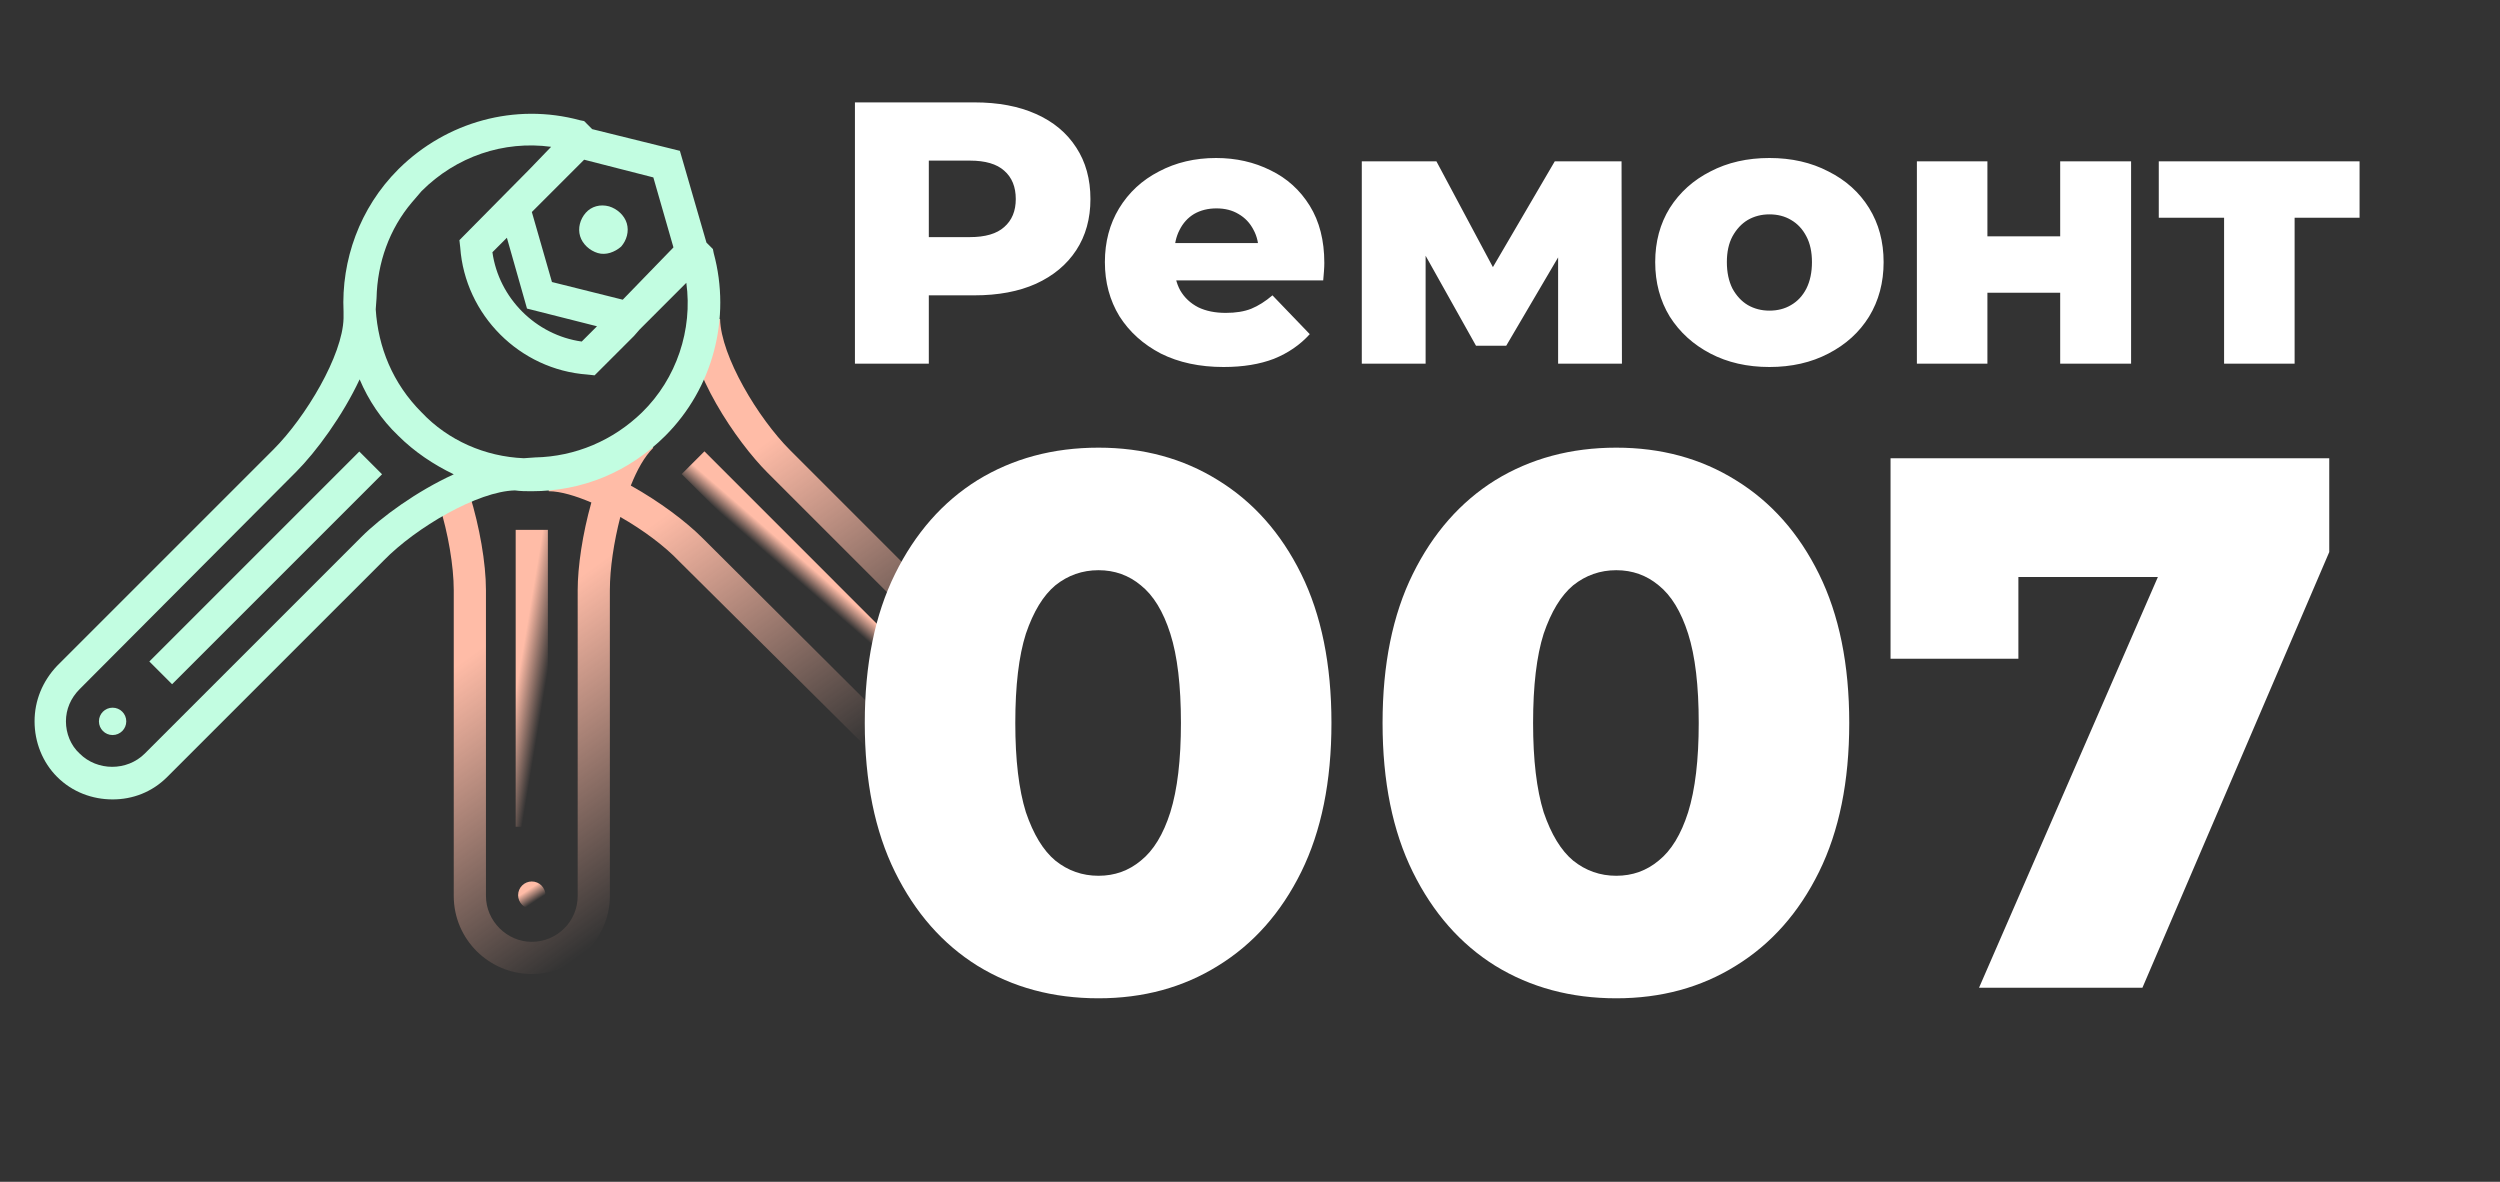 <?xml version="1.0" encoding="UTF-8"?> <svg xmlns="http://www.w3.org/2000/svg" width="110" height="52" viewBox="0 0 110 52" fill="none"><rect x="0" y="0" width="110" height="52" fill="#333333" stroke="none"/> <path d="M26.303 11.134C25.949 11.028 25.631 10.745 25.524 10.39C25.418 10.036 25.524 9.647 25.772 9.364C26.02 9.08 26.41 8.974 26.799 9.08C27.153 9.187 27.472 9.47 27.578 9.824C27.684 10.178 27.578 10.567 27.33 10.851C27.047 11.098 26.657 11.24 26.303 11.134Z" fill="#C2FDE1"></path> <path d="M16.81 20.868L15.809 19.867L6.571 29.105L7.572 30.106L16.81 20.868Z" fill="#C2FDE1"></path> <path d="M4.954 32.342C5.287 32.342 5.556 32.072 5.556 31.74C5.556 31.407 5.287 31.138 4.954 31.138C4.622 31.138 4.353 31.407 4.353 31.74C4.353 32.072 4.622 32.342 4.954 32.342Z" fill="#C2FDE1"></path> <path d="M40.232 29.098L30.995 19.859L29.994 20.86L39.23 30.099L40.232 29.098Z" fill="url(#paint0_linear_39_879)"></path> <path d="M41.846 32.342C42.178 32.342 42.448 32.072 42.448 31.74C42.448 31.407 42.178 31.138 41.846 31.138C41.514 31.138 41.244 31.407 41.244 31.74C41.244 32.072 41.514 32.342 41.846 32.342Z" fill="url(#paint1_linear_39_879)"></path> <path d="M44.288 29.332L34.765 19.808C33.348 18.392 31.72 15.666 31.684 14.037L30.268 14.073C30.304 16.339 32.392 19.419 33.773 20.8L43.297 30.324C43.687 30.713 43.899 31.209 43.899 31.74C43.899 32.271 43.687 32.802 43.297 33.156C42.518 33.935 41.208 33.935 40.429 33.156L30.905 23.668C30.197 22.959 29.029 22.074 27.755 21.366C28.038 20.658 28.356 20.092 28.746 19.702L27.719 18.711C27.223 19.242 26.799 19.95 26.48 20.764C25.666 20.446 24.887 20.198 24.179 20.198L24.143 21.614C24.674 21.614 25.347 21.826 26.02 22.11C25.63 23.49 25.418 24.942 25.418 25.969V39.423C25.418 40.556 24.497 41.441 23.4 41.441C22.302 41.441 21.382 40.52 21.382 39.423V25.969C21.382 24.765 21.098 23.172 20.674 21.791L19.328 22.216C19.718 23.455 19.965 24.907 19.965 25.969V39.423C19.965 41.334 21.523 42.857 23.4 42.857C25.276 42.857 26.834 41.299 26.834 39.423V25.969C26.834 25.013 27.011 23.845 27.294 22.747C28.286 23.313 29.241 24.021 29.879 24.694L39.438 34.183C40.111 34.855 40.996 35.174 41.881 35.174C42.766 35.174 43.651 34.855 44.324 34.183C44.961 33.545 45.315 32.66 45.315 31.74C45.28 30.819 44.926 29.97 44.288 29.332Z" fill="url(#paint2_linear_39_879)"></path> <path d="M24.107 23.314H22.69V36.378H24.107V23.314Z" fill="url(#paint3_linear_39_879)"></path> <path d="M23.399 39.989C23.731 39.989 24.001 39.72 24.001 39.387C24.001 39.055 23.731 38.785 23.399 38.785C23.066 38.785 22.797 39.055 22.797 39.387C22.797 39.72 23.066 39.989 23.399 39.989Z" fill="url(#paint4_linear_39_879)"></path> <path d="M31.402 11.134L31.367 10.957L31.084 10.674L29.915 6.637L26.056 5.682L25.702 5.327L25.525 5.292C22.657 4.513 19.648 5.363 17.559 7.416C17.559 7.416 17.559 7.416 17.523 7.452C15.824 9.151 15.01 11.453 15.116 13.718V14.002C15.081 15.63 13.452 18.357 12.036 19.773L2.512 29.297C1.875 29.969 1.521 30.819 1.521 31.739C1.521 32.66 1.875 33.545 2.512 34.182C3.185 34.855 4.07 35.174 4.955 35.174C5.84 35.174 6.69 34.855 7.362 34.182L16.886 24.659C18.302 23.207 21.029 21.614 22.657 21.578C22.905 21.614 23.153 21.614 23.401 21.614C25.631 21.614 27.685 20.764 29.278 19.171C31.367 17.082 32.181 14.002 31.402 11.134ZM25.702 7.027L28.747 7.806L29.632 10.886L27.401 13.187L24.286 12.409L23.401 9.328L24.286 8.443L25.702 7.027ZM26.268 14.356L25.596 15.028C23.578 14.745 21.949 13.117 21.666 11.098L22.303 10.461L23.188 13.577L26.268 14.356ZM15.895 23.632L6.371 33.156C5.592 33.935 4.282 33.935 3.503 33.156C3.114 32.802 2.901 32.271 2.901 31.739C2.901 31.208 3.114 30.713 3.503 30.323L13.027 20.764C13.912 19.879 15.081 18.286 15.824 16.692C16.213 17.613 16.78 18.463 17.523 19.171C18.232 19.879 19.081 20.445 19.966 20.87C18.338 21.614 16.78 22.747 15.895 23.632ZM28.251 18.144C26.977 19.383 25.313 20.091 23.542 20.127L23.047 20.162C21.347 20.091 19.719 19.383 18.55 18.144C17.276 16.869 16.638 15.276 16.532 13.612L16.568 13.117C16.603 11.559 17.134 10.072 18.125 8.903C18.267 8.726 18.409 8.585 18.55 8.408C20.073 6.885 22.162 6.177 24.25 6.46L23.294 7.452L20.214 10.567L20.25 10.886C20.462 13.86 22.87 16.268 25.844 16.48L26.162 16.515L27.897 14.781L28.145 14.497L30.198 12.444C30.482 14.497 29.774 16.657 28.251 18.144Z" fill="#C2FDE1"></path> <path d="M37.617 16V4.505H42.872C43.923 4.505 44.826 4.675 45.581 5.014C46.348 5.354 46.939 5.846 47.355 6.492C47.771 7.127 47.979 7.882 47.979 8.758C47.979 9.623 47.771 10.373 47.355 11.008C46.939 11.643 46.348 12.136 45.581 12.486C44.826 12.825 43.923 12.995 42.872 12.995H39.423L40.868 11.583V16H37.617ZM40.868 11.928L39.423 10.433H42.675C43.353 10.433 43.857 10.285 44.185 9.99C44.525 9.694 44.694 9.284 44.694 8.758C44.694 8.222 44.525 7.806 44.185 7.51C43.857 7.215 43.353 7.067 42.675 7.067H39.423L40.868 5.573V11.928ZM53.837 16.148C52.786 16.148 51.866 15.951 51.078 15.557C50.301 15.152 49.693 14.604 49.255 13.915C48.828 13.214 48.615 12.42 48.615 11.533C48.615 10.647 48.823 9.858 49.239 9.169C49.666 8.468 50.251 7.926 50.996 7.543C51.74 7.149 52.578 6.952 53.508 6.952C54.384 6.952 55.183 7.133 55.906 7.494C56.628 7.844 57.203 8.364 57.63 9.054C58.057 9.744 58.27 10.581 58.27 11.566C58.27 11.676 58.265 11.802 58.254 11.944C58.243 12.086 58.232 12.218 58.221 12.338H51.176V10.696H56.562L55.38 11.156C55.391 10.751 55.315 10.4 55.15 10.105C54.997 9.809 54.778 9.579 54.493 9.415C54.22 9.251 53.897 9.169 53.525 9.169C53.152 9.169 52.824 9.251 52.539 9.415C52.266 9.579 52.052 9.815 51.899 10.121C51.746 10.417 51.669 10.767 51.669 11.172V11.648C51.669 12.086 51.757 12.464 51.932 12.781C52.118 13.099 52.381 13.345 52.72 13.52C53.059 13.685 53.464 13.767 53.935 13.767C54.373 13.767 54.745 13.707 55.052 13.586C55.369 13.455 55.681 13.258 55.988 12.995L57.63 14.703C57.203 15.174 56.678 15.535 56.053 15.787C55.429 16.027 54.691 16.148 53.837 16.148ZM59.919 16V7.1H63.203L66.307 12.913H65.01L68.409 7.1H71.348L71.365 16H68.557V10.187L69.033 10.515L66.274 15.212H64.944L62.185 10.285L62.727 10.138V16H59.919ZM77.854 16.148C76.88 16.148 76.015 15.951 75.26 15.557C74.504 15.162 73.908 14.621 73.47 13.931C73.043 13.23 72.829 12.431 72.829 11.533C72.829 10.636 73.043 9.842 73.47 9.152C73.908 8.463 74.504 7.926 75.26 7.543C76.015 7.149 76.88 6.952 77.854 6.952C78.829 6.952 79.694 7.149 80.449 7.543C81.215 7.926 81.812 8.463 82.239 9.152C82.666 9.842 82.879 10.636 82.879 11.533C82.879 12.431 82.666 13.23 82.239 13.931C81.812 14.621 81.215 15.162 80.449 15.557C79.694 15.951 78.829 16.148 77.854 16.148ZM77.854 13.668C78.216 13.668 78.533 13.586 78.807 13.422C79.091 13.258 79.316 13.017 79.48 12.699C79.644 12.371 79.726 11.982 79.726 11.533C79.726 11.085 79.644 10.707 79.48 10.4C79.316 10.083 79.091 9.842 78.807 9.678C78.533 9.514 78.216 9.432 77.854 9.432C77.504 9.432 77.187 9.514 76.902 9.678C76.628 9.842 76.404 10.083 76.229 10.4C76.064 10.707 75.982 11.085 75.982 11.533C75.982 11.982 76.064 12.371 76.229 12.699C76.404 13.017 76.628 13.258 76.902 13.422C77.187 13.586 77.504 13.668 77.854 13.668ZM84.343 16V7.1H87.446V10.4H90.648V7.1H93.768V16H90.648V12.88H87.446V16H84.343ZM97.86 16V8.89L98.533 9.579H94.986V7.1H103.821V9.579H100.274L100.963 8.89V16H97.86Z" fill="white"></path> <path d="M48.334 43.925C46.337 43.925 44.562 43.448 43.009 42.494C41.478 41.54 40.269 40.165 39.381 38.368C38.494 36.57 38.05 34.385 38.05 31.811C38.05 29.238 38.494 27.052 39.381 25.255C40.269 23.458 41.478 22.082 43.009 21.128C44.562 20.174 46.337 19.697 48.334 19.697C50.308 19.697 52.061 20.174 53.592 21.128C55.145 22.082 56.365 23.458 57.253 25.255C58.14 27.052 58.584 29.238 58.584 31.811C58.584 34.385 58.14 36.57 57.253 38.368C56.365 40.165 55.145 41.54 53.592 42.494C52.061 43.448 50.308 43.925 48.334 43.925ZM48.334 38.534C49.044 38.534 49.665 38.312 50.197 37.868C50.752 37.425 51.185 36.715 51.495 35.738C51.806 34.74 51.961 33.431 51.961 31.811C51.961 30.169 51.806 28.86 51.495 27.884C51.185 26.908 50.752 26.198 50.197 25.754C49.665 25.311 49.044 25.089 48.334 25.089C47.624 25.089 46.991 25.311 46.437 25.754C45.904 26.198 45.471 26.908 45.139 27.884C44.828 28.86 44.673 30.169 44.673 31.811C44.673 33.431 44.828 34.74 45.139 35.738C45.471 36.715 45.904 37.425 46.437 37.868C46.991 38.312 47.624 38.534 48.334 38.534ZM71.116 43.925C69.12 43.925 67.345 43.448 65.791 42.494C64.261 41.54 63.051 40.165 62.164 38.368C61.276 36.57 60.833 34.385 60.833 31.811C60.833 29.238 61.276 27.052 62.164 25.255C63.051 23.458 64.261 22.082 65.791 21.128C67.345 20.174 69.12 19.697 71.116 19.697C73.091 19.697 74.844 20.174 76.375 21.128C77.928 22.082 79.148 23.458 80.035 25.255C80.923 27.052 81.367 29.238 81.367 31.811C81.367 34.385 80.923 36.57 80.035 38.368C79.148 40.165 77.928 41.54 76.375 42.494C74.844 43.448 73.091 43.925 71.116 43.925ZM71.116 38.534C71.826 38.534 72.448 38.312 72.98 37.868C73.535 37.425 73.967 36.715 74.278 35.738C74.589 34.74 74.744 33.431 74.744 31.811C74.744 30.169 74.589 28.86 74.278 27.884C73.967 26.908 73.535 26.198 72.98 25.754C72.448 25.311 71.826 25.089 71.116 25.089C70.406 25.089 69.774 25.311 69.219 25.754C68.687 26.198 68.254 26.908 67.921 27.884C67.611 28.86 67.456 30.169 67.456 31.811C67.456 33.431 67.611 34.74 67.921 35.738C68.254 36.715 68.687 37.425 69.219 37.868C69.774 38.312 70.406 38.534 71.116 38.534ZM87.078 43.459L96.164 22.593L97.928 25.388H86.113L88.809 22.36V28.983H83.184V20.163H102.487V24.29L94.267 43.459H87.078Z" fill="white"></path> <defs> <linearGradient id="paint0_linear_39_879" x1="36.031" y1="25.258" x2="35.495" y2="25.875" gradientUnits="userSpaceOnUse"> <stop stop-color="#FFBCA7"></stop> <stop offset="1" stop-color="#FFBCA7" stop-opacity="0"></stop> </linearGradient> <linearGradient id="paint1_linear_39_879" x1="41.924" y1="31.356" x2="42.242" y2="31.845" gradientUnits="userSpaceOnUse"> <stop stop-color="#FFBCA7"></stop> <stop offset="1" stop-color="#FFBCA7" stop-opacity="0"></stop> </linearGradient> <linearGradient id="paint2_linear_39_879" x1="34.006" y1="19.258" x2="41.916" y2="30.222" gradientUnits="userSpaceOnUse"> <stop stop-color="#FFBCA7"></stop> <stop offset="1" stop-color="#FFBCA7" stop-opacity="0"></stop> </linearGradient> <linearGradient id="paint3_linear_39_879" x1="23.49" y1="25.68" x2="24.715" y2="25.884" gradientUnits="userSpaceOnUse"> <stop stop-color="#FFBCA7"></stop> <stop offset="1" stop-color="#FFBCA7" stop-opacity="0"></stop> </linearGradient> <linearGradient id="paint4_linear_39_879" x1="23.477" y1="39.003" x2="23.795" y2="39.493" gradientUnits="userSpaceOnUse"> <stop stop-color="#FFBCA7"></stop> <stop offset="1" stop-color="#FFBCA7" stop-opacity="0"></stop> </linearGradient> </defs> </svg> 